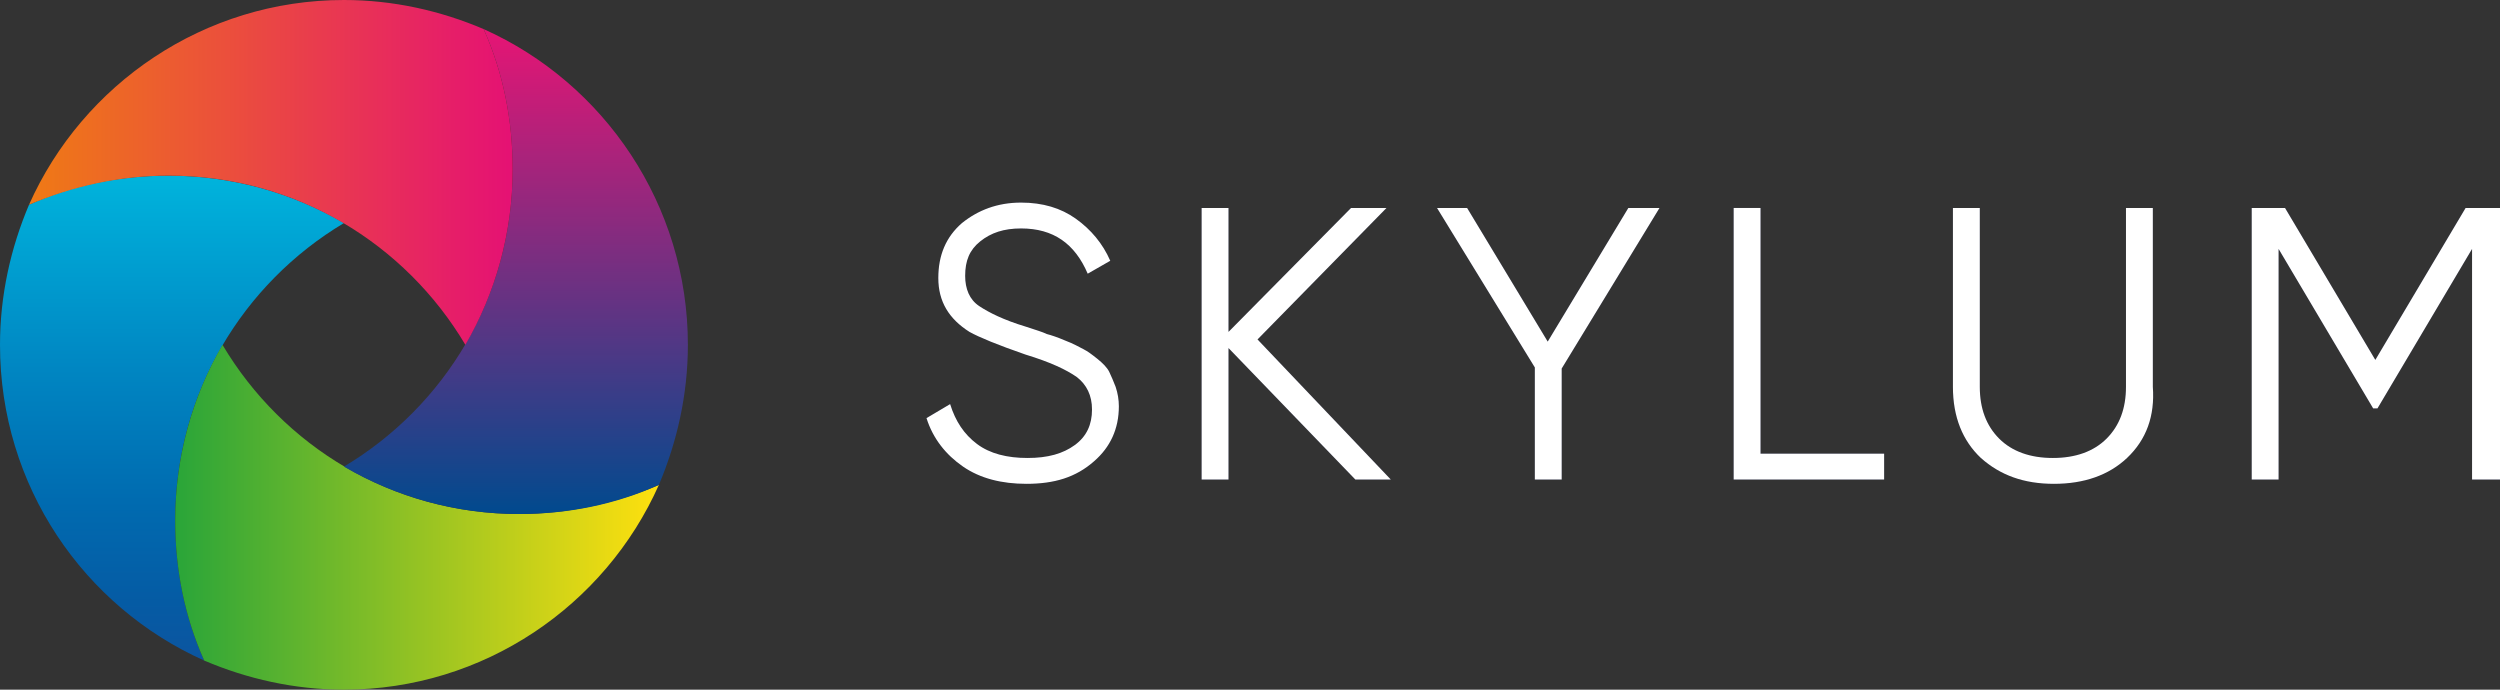 <svg width="232" height="64" viewBox="0 0 232 64" fill="none" xmlns="http://www.w3.org/2000/svg">
<rect x="0" y="0" width="232" height="64" fill="#333333" stroke="none"/>
<path d="M95.254 44.9C92.96 44.9 90.965 44.4 89.369 43.3C87.773 42.2 86.576 40.7 85.978 38.8L88.172 37.5C88.671 39.1 89.469 40.3 90.665 41.2C91.862 42.1 93.458 42.5 95.353 42.5C97.248 42.5 98.645 42.1 99.742 41.3C100.839 40.5 101.338 39.4 101.338 38C101.338 36.7 100.839 35.7 99.941 35C98.944 34.3 97.448 33.6 95.154 32.9C92.561 32 90.865 31.3 89.967 30.8C88.072 29.6 87.075 28 87.075 25.8C87.075 23.7 87.773 22 89.269 20.7C90.765 19.5 92.561 18.8 94.755 18.8C96.75 18.8 98.445 19.3 99.842 20.3C101.238 21.3 102.335 22.6 103.033 24.2L100.939 25.4C99.742 22.6 97.747 21.2 94.755 21.2C93.159 21.2 91.962 21.6 90.965 22.4C89.967 23.2 89.568 24.2 89.568 25.6C89.568 26.8 89.967 27.8 90.865 28.4C91.763 29 93.159 29.7 95.154 30.3C96.052 30.6 96.75 30.8 97.149 31C97.548 31.1 98.146 31.3 98.844 31.6C99.642 31.9 100.141 32.2 100.54 32.4C100.939 32.6 101.338 32.9 101.837 33.3C102.335 33.7 102.734 34.1 102.934 34.5C103.133 34.9 103.333 35.4 103.532 35.9C103.732 36.5 103.831 37.1 103.831 37.7C103.831 39.8 103.033 41.5 101.537 42.8C99.842 44.3 97.847 44.9 95.254 44.9Z" fill="#1F2243"/>
<path d="M95.254 44.9C92.96 44.9 90.965 44.4 89.369 43.3C87.773 42.2 86.576 40.7 85.978 38.8L88.172 37.5C88.671 39.1 89.469 40.3 90.665 41.2C91.862 42.1 93.458 42.5 95.353 42.5C97.248 42.5 98.645 42.1 99.742 41.3C100.839 40.5 101.338 39.4 101.338 38C101.338 36.7 100.839 35.7 99.941 35C98.944 34.3 97.448 33.6 95.154 32.9C92.561 32 90.865 31.3 89.967 30.8C88.072 29.6 87.075 28 87.075 25.8C87.075 23.7 87.773 22 89.269 20.7C90.765 19.5 92.561 18.8 94.755 18.8C96.75 18.8 98.445 19.3 99.842 20.3C101.238 21.3 102.335 22.6 103.033 24.2L100.939 25.4C99.742 22.6 97.747 21.2 94.755 21.2C93.159 21.2 91.962 21.6 90.965 22.4C89.967 23.2 89.568 24.2 89.568 25.6C89.568 26.8 89.967 27.8 90.865 28.4C91.763 29 93.159 29.7 95.154 30.3C96.052 30.6 96.75 30.8 97.149 31C97.548 31.1 98.146 31.3 98.844 31.6C99.642 31.9 100.141 32.2 100.54 32.4C100.939 32.6 101.338 32.9 101.837 33.3C102.335 33.7 102.734 34.1 102.934 34.5C103.133 34.9 103.333 35.4 103.532 35.9C103.732 36.5 103.831 37.1 103.831 37.7C103.831 39.8 103.033 41.5 101.537 42.8C99.842 44.3 97.847 44.9 95.254 44.9Z" fill="white"/>
<path d="M129.066 44.5H125.775L114.005 32.3V44.5H111.511V19.3H114.005V30.8L125.376 19.3H128.667L116.698 31.5L129.066 44.5Z" fill="#1F2243"/>
<path d="M129.066 44.5H125.775L114.005 32.3V44.5H111.511V19.3H114.005V30.8L125.376 19.3H128.667L116.698 31.5L129.066 44.5Z" fill="white"/>
<path d="M154.002 19.3L144.925 34.2V44.5H142.432V34.1L133.355 19.3H136.148L143.628 31.7L151.109 19.3H154.002Z" fill="#1F2243"/>
<path d="M154.002 19.3L144.925 34.2V44.5H142.432V34.1L133.355 19.3H136.148L143.628 31.7L151.109 19.3H154.002Z" fill="white"/>
<path d="M163.377 42.1H174.848V44.5H160.884V19.3H163.377V42.1Z" fill="#1F2243"/>
<path d="M163.377 42.1H174.848V44.5H160.884V19.3H163.377V42.1Z" fill="white"/>
<path d="M197.389 42.5C195.694 44.1 193.4 44.9 190.607 44.9C187.814 44.9 185.62 44.1 183.825 42.5C182.129 40.9 181.231 38.7 181.231 35.9V19.3H183.725V35.9C183.725 37.9 184.323 39.5 185.52 40.7C186.717 41.9 188.413 42.5 190.507 42.5C192.602 42.5 194.297 41.9 195.494 40.7C196.691 39.5 197.29 37.9 197.29 35.9V19.3H199.783V35.9C199.983 38.6 199.185 40.8 197.389 42.5Z" fill="#1F2243"/>
<path d="M197.389 42.5C195.694 44.1 193.4 44.9 190.607 44.9C187.814 44.9 185.62 44.1 183.825 42.5C182.129 40.9 181.231 38.7 181.231 35.9V19.3H183.725V35.9C183.725 37.9 184.323 39.5 185.52 40.7C186.717 41.9 188.413 42.5 190.507 42.5C192.602 42.5 194.297 41.9 195.494 40.7C196.691 39.5 197.29 37.9 197.29 35.9V19.3H199.783V35.9C199.983 38.6 199.185 40.8 197.389 42.5Z" fill="white"/>
<path d="M232 19.3V44.5H229.407V23.1L220.629 37.9H220.23L211.453 23.1V44.5H208.959V19.3H212.051L220.43 33.4L228.808 19.3H232Z" fill="#1F2243"/>
<path d="M232 19.3V44.5H229.407V23.1L220.629 37.9H220.23L211.453 23.1V44.5H208.959V19.3H212.051L220.43 33.4L228.808 19.3H232Z" fill="white"/>
<path d="M18.951 61.3C7.78 56.3 0 45.1 0 32C0 27.4 0.997 23 2.693 19C6.683 17.2 11.071 16.3 15.659 16.3C21.544 16.3 27.13 17.9 31.918 20.7C22.542 26.3 16.258 36.5 16.258 48.3C16.258 52.9 17.156 57.3 18.951 61.3Z" fill="url(#paint0_linear_46_2379)"/>
<path d="M31.918 64C27.329 64 22.941 63 18.951 61.3C17.156 57.3 16.258 52.9 16.258 48.3C16.258 42.4 17.854 36.8 20.647 32C26.232 41.4 36.406 47.7 48.175 47.7C52.764 47.7 57.152 46.7 61.142 45C56.155 56.2 44.884 64 31.918 64Z" fill="url(#paint1_linear_46_2379)"/>
<path d="M44.884 2.7C56.055 7.7 63.835 19 63.835 32C63.835 36.6 62.837 41 61.142 45C57.152 46.8 52.764 47.7 48.175 47.7C42.291 47.7 36.705 46.1 31.918 43.3C41.293 37.7 47.577 27.5 47.577 15.7C47.577 11.1 46.679 6.7 44.884 2.7Z" fill="url(#paint2_linear_46_2379)"/>
<path d="M31.918 0C36.506 0 40.894 1 44.884 2.7C46.679 6.7 47.577 11.1 47.577 15.7C47.577 21.6 45.981 27.2 43.188 32C37.603 22.6 27.429 16.3 15.66 16.3C11.071 16.3 6.683 17.3 2.693 19C7.68 7.8 18.951 0 31.918 0Z" fill="url(#paint3_linear_46_2379)"/>
<defs>
<linearGradient id="paint0_linear_46_2379" x1="15.954" y1="61.278" x2="15.954" y2="16.288" gradientUnits="userSpaceOnUse">
<stop stop-color="#0C55A0"/>
<stop offset="0.121" stop-color="#055BA4"/>
<stop offset="0.329" stop-color="#006BB0"/>
<stop offset="0.6" stop-color="#0086C2"/>
<stop offset="0.919" stop-color="#00AAD7"/>
<stop offset="1" stop-color="#00B4DC"/>
</linearGradient>
<linearGradient id="paint1_linear_46_2379" x1="16.218" y1="48.025" x2="61.091" y2="48.026" gradientUnits="userSpaceOnUse">
<stop stop-color="#29A539"/>
<stop offset="1" stop-color="#FFE00E"/>
</linearGradient>
<linearGradient id="paint2_linear_46_2379" x1="47.874" y1="47.761" x2="47.874" y2="2.772" gradientUnits="userSpaceOnUse">
<stop stop-color="#004A8E"/>
<stop offset="1" stop-color="#E61574"/>
</linearGradient>
<linearGradient id="paint3_linear_46_2379" x1="2.737" y1="16.024" x2="47.61" y2="16.023" gradientUnits="userSpaceOnUse">
<stop stop-color="#EF7A15"/>
<stop offset="1" stop-color="#E51174"/>
</linearGradient>
</defs>
</svg>
